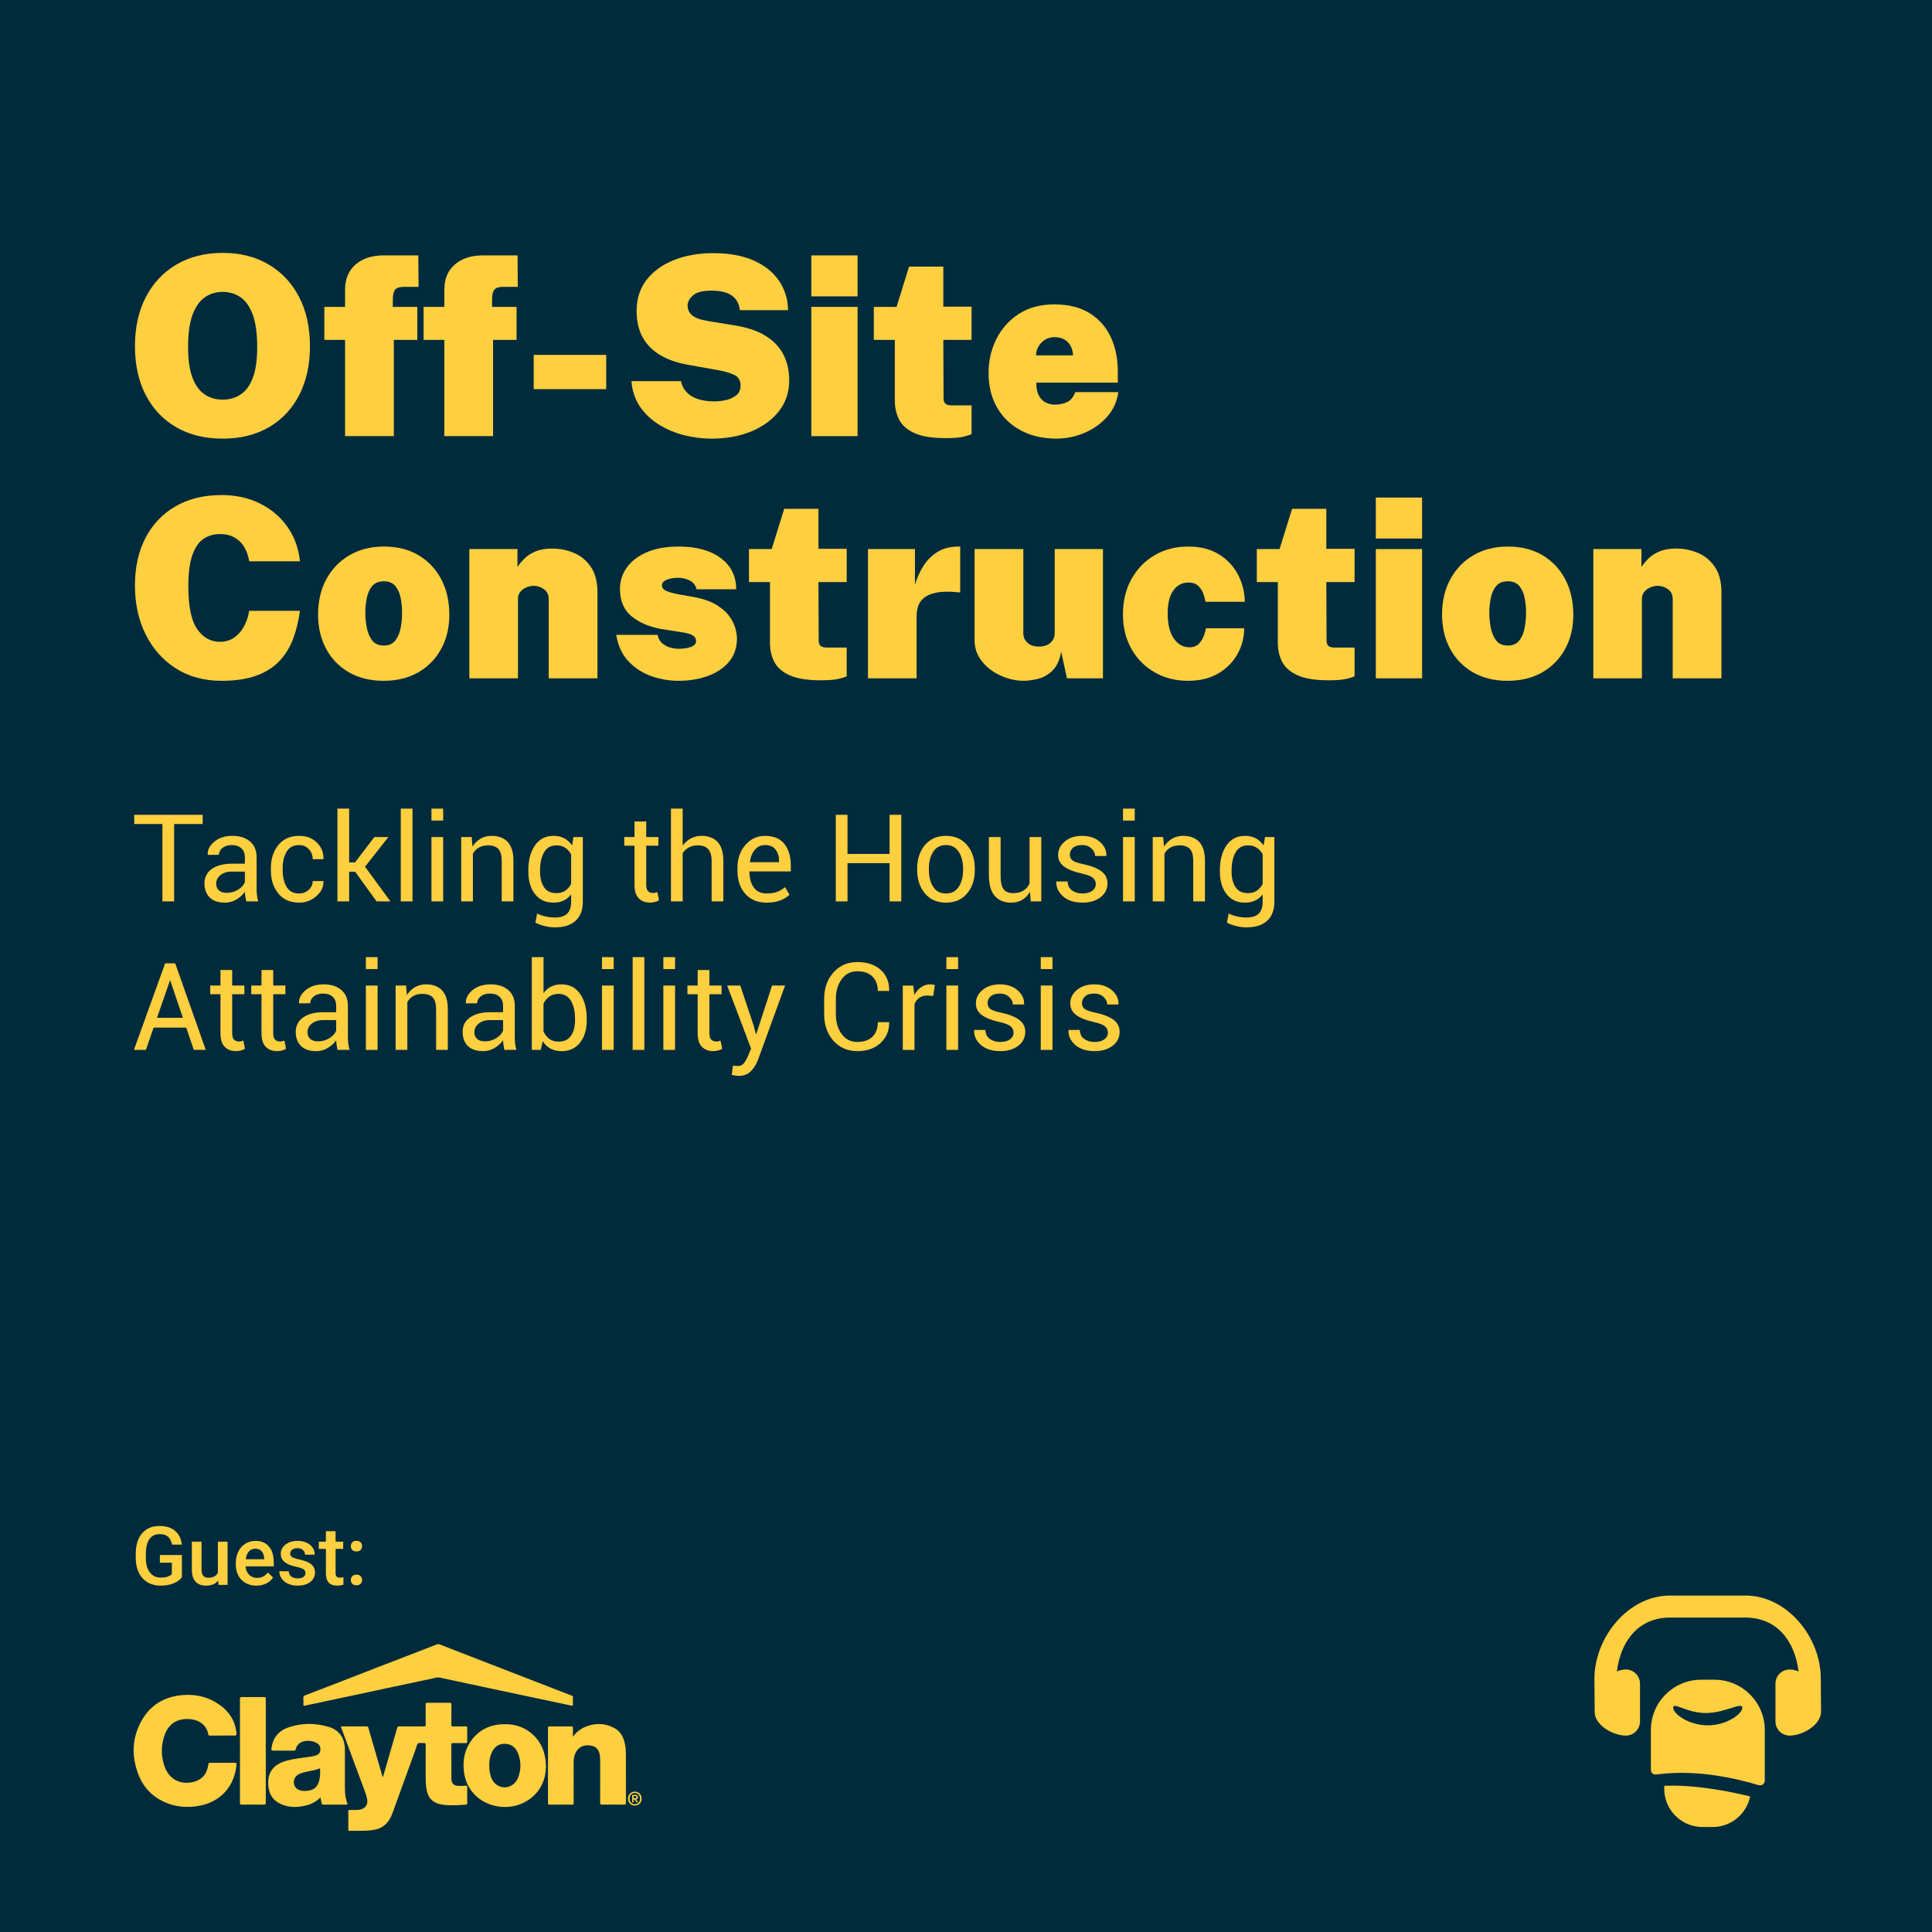 <?xml version="1.0" encoding="UTF-8"?>
<svg xmlns="http://www.w3.org/2000/svg" id="a" width="3000" height="3000" viewBox="0 0 3000 3000">
  <rect x="-6.16" y="-21.08" width="3012.31" height="3042.15" style="fill:#002b3d; stroke-width:0px;"></rect>
  <path d="M282.48,2449.25c-3.26,4.25-7.78,7.47-13.56,9.66-5.78,2.19-12.35,3.28-19.69,3.28s-14.24-1.71-20.06-5.14-10.31-8.33-13.47-14.71c-3.16-6.38-4.8-13.82-4.92-22.33v-7.06c0-13.62,3.26-24.27,9.78-31.92,6.52-7.66,15.63-11.49,27.31-11.49,10.03,0,18,2.49,23.9,7.46,5.9,4.97,9.45,12.13,10.65,21.46h-15.36c-1.73-10.86-8.03-16.29-18.89-16.29-7.02,0-12.35,2.53-16.01,7.58-3.65,5.05-5.54,12.47-5.67,22.24v6.93c0,9.73,2.05,17.29,6.16,22.68,4.11,5.38,9.82,8.07,17.12,8.07,8.01,0,13.71-1.82,17.09-5.45v-17.65h-18.58v-11.89h34.18v34.56Z" style="fill:#fecf3e; stroke-width:0px;"></path>
  <path d="M338.83,2454.39c-4.42,5.2-10.69,7.8-18.83,7.8-7.27,0-12.77-2.13-16.5-6.38-3.74-4.25-5.6-10.4-5.6-18.45v-43.41h15.05v43.23c0,8.5,3.53,12.76,10.59,12.76s12.24-2.62,14.8-7.86v-48.12h15.05v67.01h-14.18l-.37-6.56Z" style="fill:#fecf3e; stroke-width:0px;"></path>
  <path d="M398.22,2462.19c-9.54,0-17.27-3-23.19-9.01-5.92-6.01-8.89-14.01-8.89-24v-1.86c0-6.69,1.29-12.66,3.87-17.93,2.58-5.26,6.2-9.36,10.87-12.29,4.67-2.93,9.87-4.4,15.61-4.4,9.12,0,16.17,2.91,21.15,8.73,4.97,5.82,7.46,14.06,7.46,24.71v6.07h-43.78c.45,5.53,2.3,9.91,5.54,13.13,3.24,3.22,7.32,4.83,12.23,4.83,6.89,0,12.51-2.79,16.84-8.36l8.11,7.74c-2.68,4-6.27,7.11-10.74,9.32-4.48,2.21-9.51,3.31-15.08,3.31ZM396.43,2404.78c-4.13,0-7.46,1.44-10,4.33-2.54,2.89-4.16,6.92-4.86,12.08h28.67v-1.11c-.33-5.04-1.67-8.85-4.03-11.43s-5.61-3.87-9.78-3.87Z" style="fill:#fecf3e; stroke-width:0px;"></path>
  <path d="M474.33,2442.74c0-2.68-1.11-4.73-3.31-6.13-2.21-1.4-5.87-2.64-10.99-3.72-5.12-1.07-9.39-2.44-12.82-4.09-7.51-3.63-11.27-8.9-11.27-15.79,0-5.78,2.44-10.61,7.31-14.49,4.87-3.88,11.06-5.82,18.58-5.82,8.01,0,14.48,1.98,19.41,5.95,4.93,3.96,7.4,9.1,7.4,15.42h-15.05c0-2.89-1.07-5.29-3.22-7.21-2.15-1.92-5-2.88-8.55-2.88-3.3,0-6,.76-8.08,2.29-2.08,1.53-3.13,3.57-3.13,6.13,0,2.31.97,4.11,2.91,5.39,1.94,1.28,5.86,2.57,11.77,3.87,5.9,1.3,10.54,2.85,13.9,4.64,3.36,1.8,5.86,3.95,7.49,6.47,1.63,2.52,2.45,5.57,2.45,9.17,0,6.03-2.5,10.91-7.49,14.65-5,3.74-11.54,5.6-19.63,5.6-5.49,0-10.38-.99-14.68-2.97-4.29-1.98-7.64-4.71-10.03-8.17-2.39-3.47-3.59-7.2-3.59-11.21h14.62c.21,3.55,1.55,6.29,4.03,8.21,2.48,1.92,5.76,2.88,9.85,2.88s6.98-.75,9.04-2.26c2.06-1.51,3.1-3.48,3.1-5.91Z" style="fill:#fecf3e; stroke-width:0px;"></path>
  <path d="M521.09,2377.66v16.29h11.83v11.15h-11.83v37.4c0,2.56.5,4.41,1.52,5.54,1.01,1.14,2.82,1.7,5.42,1.7,1.73,0,3.49-.21,5.26-.62v11.64c-3.43.95-6.73,1.42-9.91,1.42-11.56,0-17.34-6.38-17.34-19.14v-37.96h-11.02v-11.15h11.02v-16.29h15.05Z" style="fill:#fecf3e; stroke-width:0px;"></path>
  <path d="M553.48,2392.52c2.81,0,4.97.79,6.5,2.38,1.53,1.59,2.29,3.58,2.29,5.98s-.76,4.3-2.29,5.85c-1.53,1.55-3.7,2.32-6.5,2.32s-4.81-.76-6.38-2.29c-1.57-1.53-2.35-3.49-2.35-5.88s.76-4.39,2.29-5.98c1.53-1.59,3.67-2.38,6.44-2.38ZM553.48,2445.1c2.81,0,4.97.79,6.5,2.38,1.53,1.59,2.29,3.58,2.29,5.98s-.76,4.3-2.29,5.85c-1.53,1.55-3.7,2.32-6.5,2.32s-4.81-.76-6.38-2.29c-1.57-1.53-2.35-3.49-2.35-5.88s.76-4.39,2.29-5.98c1.53-1.59,3.67-2.38,6.44-2.38Z" style="fill:#fecf3e; stroke-width:0px;"></path>
  <path d="M2708.86,2787.39c-3.92-.82-7.83-1.79-11.75-2.61-3.92-.82-7.99-1.63-12.07-2.45-8.16-1.47-16.48-3.1-24.8-4.24-4.08-.65-8.32-1.31-12.4-1.79-4.08-.49-8.32-.98-12.4-1.47-8.16-.82-16.31-1.47-24.14-1.79-7.83-.33-15.5-.49-22.68-.16-1.47,0-2.94.16-4.4.16v4.57c0,32.79,26.59,59.38,59.38,59.38h15.82c28.71,0,52.69-20.39,58.24-47.47-2.77-.65-5.71-1.31-8.81-2.12Z" style="fill:#fecf3e; stroke-width:0px;"></path>
  <path d="M2648.83,2659.98c-29.69,0-50.74-17.78-50.74-8.32s23.98,27.41,53.67,27.41,53.67-17.95,53.67-27.41-26.92,8.32-56.61,8.32Z" style="fill:none; stroke-width:0px;"></path>
  <path d="M2662.2,2608.26h-20.72c-43.07,0-77.98,34.91-77.98,77.98v61.83c0,.49,0,7.34,7.34,7.34.49,0,.98,0,1.63-.16,9.14-.98,17.46-1.79,26.59-2.12,10.93-.49,22.19-.16,33.44.49,11.42.65,22.84,1.96,34.26,3.75,11.42,1.79,22.68,3.92,33.77,6.53,5.55,1.31,10.93,2.77,16.31,4.08,4.57,1.31,9.14,2.61,13.54,3.92.82.16,1.63.33,2.61.33,4.08,0,7.34-3.26,7.34-7.34v-78.63c0-43.07-35.07-77.98-78.14-77.98ZM2651.76,2679.07c-29.69,0-53.67-17.95-53.67-27.41s21.04,8.32,50.74,8.32,56.61-17.95,56.61-8.32-23.98,27.41-53.67,27.41Z" style="fill:#fecf3e; stroke-width:0px;"></path>
  <path d="M2827.32,2606.71c.23-64.52-52.34-129.14-116.9-129.14h-117.31c-64.71,0-117.31,64.76-117.31,129.47l.41,51.3c0,20.25,28.19,36.69,48.4,36.69,12.14,0,22-9.9,22-22v-58.61c0-12.14-9.85-22.04-22-22.04-4.96,0-9.59,1.24-13.88,3.07,5.77-47.48,33.76-83.67,82.38-83.67h117.31c48.62,0,76.61,36.19,82.38,83.66-4.3-1.81-8.92-3.06-13.88-3.06-12.14,0-22,9.9-22,22.04v58.58c0,12.14,9.86,22.02,22,22.02,20.21,0,48.4-16.45,48.81-36.71,0,0-.41-51.51-.41-51.6Z" style="fill:#fecf3e; stroke-width:0px;"></path>
  <path d="M314.71,1279.53h-44.33v120.15h-18.19v-120.15h-43.77v-14.31h106.29v14.31Z" style="fill:#fecf3e; stroke-width:0px;"></path>
  <path d="M382.3,1399.68c-.62-3.02-1.09-5.68-1.43-7.99-.34-2.31-.54-4.63-.6-6.97-3.39,4.8-7.8,8.82-13.25,12.05-5.45,3.23-11.31,4.85-17.59,4.85-10.41,0-18.33-2.66-23.78-7.99-5.45-5.32-8.17-12.67-8.17-22.02s3.86-17.01,11.59-22.39c7.73-5.39,18.21-8.08,31.44-8.08h19.76v-9.88c0-5.85-1.79-10.48-5.36-13.9-3.57-3.42-8.62-5.12-15.15-5.12-5.91,0-10.68,1.48-14.31,4.43-3.63,2.96-5.45,6.5-5.45,10.62l-17.27.18-.18-.55c-.43-7.26,2.97-13.91,10.2-19.95,7.23-6.03,16.58-9.05,28.03-9.05s20.44,2.88,27.34,8.63c6.89,5.76,10.34,14.05,10.34,24.89v48.11c0,3.57.18,7.02.55,10.34.37,3.32,1.05,6.59,2.03,9.79h-18.75ZM352.11,1386.38c6.59,0,12.53-1.69,17.82-5.08,5.29-3.38,8.74-7.26,10.34-11.64v-16.25h-20.41c-7.33,0-13.19,1.85-17.59,5.54-4.4,3.69-6.6,8.03-6.6,13.02,0,4.43,1.39,7.94,4.16,10.53,2.77,2.59,6.86,3.88,12.28,3.88Z" style="fill:#fecf3e; stroke-width:0px;"></path>
  <path d="M464.59,1387.39c5.6,0,10.5-1.86,14.68-5.59,4.19-3.72,6.28-8.3,6.28-13.71h16.44l.28.55c.25,8.62-3.45,16.27-11.08,22.95-7.63,6.68-16.5,10.02-26.6,10.02-14.04,0-24.87-4.77-32.51-14.31-7.63-9.54-11.45-21.42-11.45-35.65v-3.88c0-14.1,3.83-25.93,11.5-35.51,7.66-9.57,18.48-14.36,32.46-14.36,11.14,0,20.27,3.45,27.38,10.34,7.11,6.9,10.54,15.36,10.3,25.4l-.18.55h-16.53c0-6.09-1.99-11.28-5.96-15.56-3.97-4.28-8.97-6.42-15.01-6.42-8.93,0-15.44,3.46-19.53,10.39-4.1,6.93-6.14,15.32-6.14,25.16v3.88c0,10.04,2.02,18.5,6.05,25.4,4.03,6.9,10.57,10.34,19.62,10.34Z" style="fill:#fecf3e; stroke-width:0px;"></path>
  <path d="M551.49,1353.6h-9.33v46.08h-18.19v-144.06h18.19v83.48h9.14l30.01-39.34h21.79l-36.29,46.08,39.43,53.84h-21.52l-33.25-46.08Z" style="fill:#fecf3e; stroke-width:0px;"></path>
  <path d="M640.51,1399.68h-18.19v-144.06h18.19v144.06Z" style="fill:#fecf3e; stroke-width:0px;"></path>
  <path d="M688.16,1274.18h-18.19v-18.56h18.19v18.56ZM688.16,1399.68h-18.19v-99.92h18.19v99.92Z" style="fill:#fecf3e; stroke-width:0px;"></path>
  <path d="M732.4,1299.76l1.29,14.87c3.32-5.29,7.49-9.4,12.51-12.33,5.02-2.92,10.73-4.39,17.13-4.39,10.77,0,19.12,3.16,25.03,9.47,5.91,6.31,8.87,16.05,8.87,29.23v63.07h-18.19v-62.7c0-8.8-1.74-15.05-5.22-18.75-3.48-3.69-8.79-5.54-15.93-5.54-5.6,0-10.36,1.12-14.27,3.37-3.91,2.25-7,5.4-9.28,9.47v74.16h-18.19v-99.92h16.25Z" style="fill:#fecf3e; stroke-width:0px;"></path>
  <path d="M820.4,1351.56c0-16.07,3.43-29.03,10.3-38.88,6.86-9.85,16.45-14.78,28.77-14.78,6.34,0,11.91,1.28,16.72,3.83,4.8,2.56,8.83,6.23,12.1,11.04l2.22-13.02h14.5v100.48c0,12.8-3.73,22.64-11.17,29.51-7.45,6.86-18.19,10.3-32.23,10.3-4.8,0-9.99-.66-15.56-1.99-5.57-1.32-10.48-3.13-14.73-5.4l2.77-14.13c3.51,1.85,7.74,3.34,12.7,4.48,4.96,1.14,9.84,1.71,14.64,1.71,8.87,0,15.31-2.02,19.35-6.05,4.03-4.03,6.05-10.17,6.05-18.42v-11.36c-3.26,4.19-7.17,7.36-11.73,9.51-4.56,2.15-9.82,3.23-15.79,3.23-12.19,0-21.72-4.42-28.58-13.25-6.87-8.83-10.3-20.46-10.3-34.86v-1.94ZM838.6,1353.5c0,10.04,2.06,18.1,6.19,24.2,4.12,6.1,10.5,9.14,19.12,9.14,5.48,0,10.07-1.25,13.76-3.74,3.69-2.49,6.74-6.02,9.14-10.57v-45.99c-2.34-4.25-5.39-7.62-9.14-10.11-3.76-2.49-8.28-3.74-13.58-3.74-8.68,0-15.1,3.6-19.25,10.8-4.16,7.2-6.23,16.56-6.23,28.07v1.94Z" style="fill:#fecf3e; stroke-width:0px;"></path>
  <path d="M1003.44,1275.65v24.1h18.93v13.48h-18.93v60.67c0,4.68.97,7.97,2.91,9.88,1.94,1.91,4.51,2.86,7.71,2.86,1.05,0,2.22-.14,3.51-.42,1.29-.28,2.37-.57,3.23-.88l2.49,12.47c-1.35,1.11-3.36,2.02-6,2.72-2.65.71-5.26,1.06-7.85,1.06-7.39,0-13.27-2.23-17.64-6.7-4.37-4.46-6.56-11.47-6.56-21.01v-60.67h-15.88v-13.48h15.88v-24.1h18.19Z" style="fill:#fecf3e; stroke-width:0px;"></path>
  <path d="M1060.05,1313.15c3.45-4.8,7.68-8.54,12.7-11.22,5.02-2.68,10.57-4.02,16.67-4.02,10.65,0,18.95,3.2,24.89,9.6,5.94,6.4,8.91,16.25,8.91,29.55v62.61h-18.19v-62.8c0-8.25-1.77-14.34-5.31-18.28-3.54-3.94-8.82-5.91-15.84-5.91-5.42,0-10.13,1.06-14.13,3.19-4,2.12-7.23,5.1-9.7,8.91v74.89h-18.19v-144.06h18.19v57.53Z" style="fill:#fecf3e; stroke-width:0px;"></path>
  <path d="M1190.72,1401.62c-14.35,0-25.53-4.59-33.57-13.76-8.03-9.17-12.05-21.24-12.05-36.2v-4.06c0-14.34,4.14-26.21,12.42-35.6,8.28-9.39,18.39-14.08,30.34-14.08,13.36,0,23.38,4.16,30.06,12.47,6.68,8.31,10.02,19.36,10.02,33.15v9.6h-63.91l-.28.46c0,10.04,2.22,18.18,6.65,24.43,4.43,6.25,11.2,9.37,20.32,9.37,6.16,0,11.56-.88,16.21-2.63,4.65-1.75,8.63-4.17,11.96-7.25l7.11,11.82c-3.57,3.45-8.28,6.36-14.13,8.73-5.85,2.37-12.9,3.56-21.15,3.56ZM1187.86,1312.22c-6.34,0-11.59,2.45-15.75,7.34-4.16,4.89-6.7,11.16-7.62,18.79l.18.46h45.07v-1.48c0-7.26-1.79-13.27-5.36-18.01-3.57-4.74-9.08-7.11-16.53-7.11Z" style="fill:#fecf3e; stroke-width:0px;"></path>
  <path d="M1399.52,1399.68h-18.19v-59.38h-65.29v59.38h-18.19v-134.46h18.19v60.77h65.29v-60.77h18.19v134.46Z" style="fill:#fecf3e; stroke-width:0px;"></path>
  <path d="M1424.18,1348.79c0-14.78,4-26.95,12.01-36.52,8-9.57,18.87-14.36,32.6-14.36s24.8,4.77,32.83,14.31c8.03,9.54,12.05,21.73,12.05,36.57v2.03c0,14.9-4,27.09-12.01,36.57-8,9.48-18.9,14.22-32.69,14.22s-24.7-4.76-32.74-14.27c-8.03-9.51-12.05-21.69-12.05-36.52v-2.03ZM1442.37,1350.82c0,10.59,2.23,19.33,6.7,26.23,4.46,6.9,11.1,10.34,19.9,10.34s15.27-3.45,19.76-10.34c4.49-6.89,6.74-15.64,6.74-26.23v-2.03c0-10.47-2.26-19.18-6.79-26.13-4.52-6.96-11.16-10.44-19.9-10.44s-15.25,3.48-19.72,10.44c-4.46,6.96-6.7,15.67-6.7,26.13v2.03Z" style="fill:#fecf3e; stroke-width:0px;"></path>
  <path d="M1599.36,1384.9c-3.14,5.36-7.17,9.48-12.1,12.38-4.93,2.89-10.62,4.34-17.08,4.34-10.9,0-19.39-3.48-25.49-10.44-6.09-6.96-9.14-17.79-9.14-32.51v-58.92h18.19v59.1c0,10.65,1.57,17.98,4.71,21.98,3.14,4,8.03,6,14.68,6s11.8-1.31,16.02-3.92c4.22-2.62,7.4-6.33,9.56-11.13v-72.03h18.19v99.92h-16.35l-1.2-14.78Z" style="fill:#fecf3e; stroke-width:0px;"></path>
  <path d="M1701.5,1372.8c0-4-1.52-7.26-4.57-9.79-3.05-2.52-8.82-4.74-17.32-6.65-11.76-2.52-20.79-6.06-27.1-10.62-6.31-4.56-9.47-10.65-9.47-18.29,0-8.13,3.46-15.08,10.39-20.87,6.93-5.79,15.9-8.68,26.92-8.68s20.5,3.08,27.52,9.23c7.02,6.16,10.37,13.33,10.07,21.52l-.18.55h-17.36c0-4.31-1.89-8.22-5.68-11.73-3.79-3.51-8.57-5.26-14.36-5.26-6.4,0-11.19,1.45-14.36,4.34-3.17,2.89-4.76,6.34-4.76,10.34s1.37,6.99,4.11,9.14c2.74,2.16,8.39,4.13,16.95,5.91,12.25,2.59,21.55,6.25,27.89,10.99,6.34,4.74,9.51,10.93,9.51,18.56,0,8.87-3.59,16.1-10.76,21.7-7.17,5.6-16.55,8.4-28.12,8.4-12.74,0-22.78-3.23-30.11-9.7-7.33-6.46-10.8-14-10.44-22.62l.18-.55h17.36c.31,6.46,2.71,11.19,7.2,14.18,4.49,2.99,9.76,4.48,15.79,4.48,6.46,0,11.53-1.37,15.19-4.11,3.66-2.74,5.49-6.23,5.49-10.48Z" style="fill:#fecf3e; stroke-width:0px;"></path>
  <path d="M1761.99,1274.18h-18.19v-18.56h18.19v18.56ZM1761.99,1399.68h-18.19v-99.92h18.19v99.92Z" style="fill:#fecf3e; stroke-width:0px;"></path>
  <path d="M1806.22,1299.76l1.29,14.87c3.32-5.29,7.49-9.4,12.51-12.33,5.02-2.92,10.73-4.39,17.13-4.39,10.77,0,19.12,3.16,25.03,9.47,5.91,6.31,8.87,16.05,8.87,29.23v63.07h-18.19v-62.7c0-8.8-1.74-15.05-5.22-18.75-3.48-3.69-8.79-5.54-15.93-5.54-5.6,0-10.36,1.12-14.27,3.37-3.91,2.25-7,5.4-9.28,9.47v74.16h-18.19v-99.92h16.25Z" style="fill:#fecf3e; stroke-width:0px;"></path>
  <path d="M1894.23,1351.56c0-16.07,3.43-29.03,10.3-38.88,6.86-9.85,16.45-14.78,28.77-14.78,6.34,0,11.91,1.28,16.72,3.83,4.8,2.56,8.83,6.23,12.1,11.04l2.22-13.02h14.5v100.48c0,12.8-3.73,22.64-11.17,29.51-7.45,6.86-18.19,10.3-32.23,10.3-4.8,0-9.99-.66-15.56-1.99-5.57-1.32-10.48-3.13-14.73-5.4l2.77-14.13c3.51,1.85,7.74,3.34,12.7,4.48,4.96,1.14,9.83,1.71,14.64,1.71,8.87,0,15.31-2.02,19.35-6.05,4.03-4.03,6.05-10.17,6.05-18.42v-11.36c-3.26,4.19-7.17,7.36-11.73,9.51-4.56,2.15-9.82,3.23-15.79,3.23-12.19,0-21.72-4.42-28.58-13.25-6.87-8.83-10.3-20.46-10.3-34.86v-1.94ZM1912.42,1353.5c0,10.04,2.06,18.1,6.19,24.2,4.12,6.1,10.5,9.14,19.12,9.14,5.48,0,10.07-1.25,13.76-3.74,3.69-2.49,6.74-6.02,9.14-10.57v-45.99c-2.34-4.25-5.39-7.62-9.14-10.11-3.76-2.49-8.28-3.74-13.58-3.74-8.68,0-15.1,3.6-19.25,10.8-4.16,7.2-6.23,16.56-6.23,28.07v1.94Z" style="fill:#fecf3e; stroke-width:0px;"></path>
  <path d="M289.14,1595.65h-50.61l-12.01,34.63h-18.56l48.48-134.46h15.61l47.47,134.46h-18.56l-11.82-34.63ZM243.8,1580.41h40.17l-19.58-57.72h-.55l-20.04,57.72Z" style="fill:#fecf3e; stroke-width:0px;"></path>
  <path d="M360.53,1506.25v24.1h18.93v13.48h-18.93v60.67c0,4.68.97,7.97,2.91,9.88,1.94,1.91,4.51,2.86,7.71,2.86,1.05,0,2.22-.14,3.51-.42,1.29-.28,2.37-.57,3.23-.88l2.49,12.47c-1.35,1.11-3.36,2.02-6,2.72-2.65.71-5.26,1.06-7.85,1.06-7.39,0-13.27-2.23-17.64-6.7-4.37-4.46-6.56-11.47-6.56-21.01v-60.67h-15.88v-13.48h15.88v-24.1h18.19Z" style="fill:#fecf3e; stroke-width:0px;"></path>
  <path d="M424.25,1506.25v24.1h18.93v13.48h-18.93v60.67c0,4.68.97,7.97,2.91,9.88,1.94,1.91,4.51,2.86,7.71,2.86,1.05,0,2.22-.14,3.51-.42,1.29-.28,2.37-.57,3.23-.88l2.49,12.47c-1.35,1.11-3.36,2.02-6,2.72-2.65.71-5.26,1.06-7.85,1.06-7.39,0-13.27-2.23-17.64-6.7-4.37-4.46-6.56-11.47-6.56-21.01v-60.67h-15.88v-13.48h15.88v-24.1h18.19Z" style="fill:#fecf3e; stroke-width:0px;"></path>
  <path d="M524.07,1630.28c-.62-3.02-1.09-5.68-1.43-7.99-.34-2.31-.54-4.63-.6-6.97-3.39,4.8-7.8,8.82-13.25,12.05-5.45,3.23-11.31,4.85-17.59,4.85-10.41,0-18.33-2.66-23.78-7.99-5.45-5.32-8.17-12.67-8.17-22.03s3.86-17.01,11.59-22.39c7.73-5.39,18.21-8.08,31.44-8.08h19.76v-9.88c0-5.85-1.79-10.48-5.36-13.9-3.57-3.42-8.62-5.12-15.15-5.12-5.91,0-10.68,1.48-14.31,4.43-3.63,2.96-5.45,6.5-5.45,10.62l-17.27.18-.18-.55c-.43-7.26,2.97-13.91,10.2-19.95,7.23-6.03,16.58-9.05,28.03-9.05s20.44,2.88,27.34,8.63c6.89,5.76,10.34,14.05,10.34,24.89v48.11c0,3.57.18,7.02.55,10.34s1.05,6.59,2.03,9.79h-18.75ZM493.88,1616.98c6.59,0,12.53-1.69,17.82-5.08,5.29-3.38,8.74-7.26,10.34-11.64v-16.25h-20.41c-7.33,0-13.19,1.85-17.59,5.54-4.4,3.69-6.6,8.03-6.6,13.02,0,4.43,1.39,7.94,4.16,10.53,2.77,2.59,6.86,3.88,12.28,3.88Z" style="fill:#fecf3e; stroke-width:0px;"></path>
  <path d="M586.32,1504.78h-18.19v-18.56h18.19v18.56ZM586.32,1630.28h-18.19v-99.92h18.19v99.92Z" style="fill:#fecf3e; stroke-width:0px;"></path>
  <path d="M630.55,1530.36l1.29,14.87c3.32-5.29,7.49-9.4,12.51-12.33,5.02-2.92,10.73-4.39,17.13-4.39,10.77,0,19.12,3.16,25.03,9.46,5.91,6.31,8.87,16.05,8.87,29.23v63.07h-18.19v-62.71c0-8.8-1.74-15.05-5.22-18.75-3.48-3.69-8.79-5.54-15.93-5.54-5.6,0-10.36,1.12-14.27,3.37-3.91,2.25-7,5.4-9.28,9.46v74.16h-18.19v-99.92h16.25Z" style="fill:#fecf3e; stroke-width:0px;"></path>
  <path d="M783.2,1630.28c-.62-3.02-1.09-5.68-1.43-7.99-.34-2.31-.54-4.63-.6-6.97-3.39,4.8-7.8,8.82-13.25,12.05-5.45,3.23-11.31,4.85-17.59,4.85-10.41,0-18.33-2.66-23.78-7.99-5.45-5.32-8.17-12.67-8.17-22.03s3.86-17.01,11.59-22.39c7.73-5.39,18.21-8.08,31.44-8.08h19.76v-9.88c0-5.85-1.79-10.48-5.36-13.9-3.57-3.42-8.62-5.12-15.15-5.12-5.91,0-10.68,1.48-14.31,4.43-3.63,2.96-5.45,6.5-5.45,10.62l-17.27.18-.18-.55c-.43-7.26,2.97-13.91,10.2-19.95,7.23-6.03,16.58-9.05,28.03-9.05s20.44,2.88,27.34,8.63c6.89,5.76,10.34,14.05,10.34,24.89v48.11c0,3.57.18,7.02.55,10.34s1.05,6.59,2.03,9.79h-18.75ZM753.01,1616.98c6.59,0,12.53-1.69,17.82-5.08,5.29-3.38,8.74-7.26,10.34-11.64v-16.25h-20.41c-7.33,0-13.19,1.85-17.59,5.54-4.4,3.69-6.6,8.03-6.6,13.02,0,4.43,1.39,7.94,4.16,10.53,2.77,2.59,6.86,3.88,12.28,3.88Z" style="fill:#fecf3e; stroke-width:0px;"></path>
  <path d="M911.11,1584.1c0,14.41-3.46,26.03-10.39,34.86-6.93,8.83-16.45,13.25-28.58,13.25-6.65,0-12.42-1.31-17.32-3.92-4.89-2.62-8.94-6.48-12.14-11.59l-2.96,13.58h-13.94v-144.06h18.19v55.96c3.14-4.43,7.03-7.82,11.68-10.16,4.65-2.34,10.08-3.51,16.3-3.51,12.31,0,21.92,4.93,28.81,14.78,6.89,9.85,10.34,22.81,10.34,38.88v1.94ZM892.91,1582.16c0-11.45-2.11-20.79-6.33-28.03-4.22-7.23-10.64-10.85-19.25-10.85-5.6,0-10.33,1.37-14.18,4.11-3.85,2.74-6.91,6.42-9.19,11.04v43.31c2.34,4.93,5.4,8.77,9.19,11.54s8.57,4.16,14.36,4.16c8.56,0,14.93-3.05,19.12-9.14,4.19-6.09,6.28-14.16,6.28-24.2v-1.94Z" style="fill:#fecf3e; stroke-width:0px;"></path>
  <path d="M952.94,1504.78h-18.19v-18.56h18.19v18.56ZM952.94,1630.28h-18.19v-99.92h18.19v99.92Z" style="fill:#fecf3e; stroke-width:0px;"></path>
  <path d="M1000.59,1630.28h-18.19v-144.06h18.19v144.06Z" style="fill:#fecf3e; stroke-width:0px;"></path>
  <path d="M1048.24,1504.78h-18.19v-18.56h18.19v18.56ZM1048.24,1630.28h-18.19v-99.92h18.19v99.92Z" style="fill:#fecf3e; stroke-width:0px;"></path>
  <path d="M1101.53,1506.25v24.1h18.93v13.48h-18.93v60.67c0,4.68.97,7.97,2.91,9.88,1.94,1.91,4.51,2.86,7.71,2.86,1.05,0,2.22-.14,3.51-.42,1.29-.28,2.37-.57,3.23-.88l2.49,12.47c-1.35,1.11-3.36,2.02-6,2.72-2.65.71-5.26,1.06-7.85,1.06-7.39,0-13.27-2.23-17.64-6.7-4.37-4.46-6.56-11.47-6.56-21.01v-60.67h-15.88v-13.48h15.88v-24.1h18.19Z" style="fill:#fecf3e; stroke-width:0px;"></path>
  <path d="M1170.51,1593.24l3.23,12.56h.55l24.56-75.45h20.22l-42.02,115.25c-2.53,6.71-6.14,12.56-10.85,17.55-4.71,4.99-11.07,7.48-19.07,7.48-1.48,0-3.36-.17-5.63-.51-2.28-.34-4.03-.66-5.26-.97l1.85-14.31c-.37-.06.72,0,3.28.18,2.55.18,4.17.28,4.85.28,3.88,0,7.05-1.72,9.51-5.17,2.46-3.45,4.53-7.26,6.19-11.45l4.34-10.44-37.12-97.89h20.32l21.06,62.89Z" style="fill:#fecf3e; stroke-width:0px;"></path>
  <path d="M1380.51,1587.24l.18.55c.25,12.62-4.19,23.18-13.3,31.68-9.11,8.5-21.15,12.74-36.11,12.74s-27.6-5.39-37.17-16.16c-9.57-10.77-14.36-24.44-14.36-41v-23.92c0-16.56,4.79-30.24,14.36-41.05,9.57-10.81,21.96-16.21,37.17-16.21s27.3,4.05,36.29,12.14c8.99,8.1,13.36,18.83,13.11,32.18l-.18.55h-17.45c0-9.42-2.77-16.87-8.31-22.35-5.54-5.48-13.36-8.22-23.46-8.22s-18.25,4.1-24.29,12.28c-6.03,8.19-9.05,18.35-9.05,30.47v24.1c0,12.25,3.02,22.47,9.05,30.66,6.03,8.19,14.13,12.28,24.29,12.28s17.92-2.72,23.46-8.17c5.54-5.45,8.31-12.98,8.31-22.58h17.45Z" style="fill:#fecf3e; stroke-width:0px;"></path>
  <path d="M1449.13,1546.42l-9.33-.55c-4.8,0-8.85,1.14-12.14,3.42-3.29,2.28-5.83,5.48-7.62,9.6v71.39h-18.19v-99.92h16.25l1.75,14.59c2.83-5.17,6.33-9.2,10.48-12.1,4.16-2.89,8.94-4.34,14.36-4.34,1.35,0,2.65.11,3.88.32,1.23.22,2.25.45,3.05.69l-2.49,16.9Z" style="fill:#fecf3e; stroke-width:0px;"></path>
  <path d="M1487.73,1504.78h-18.19v-18.56h18.19v18.56ZM1487.73,1630.28h-18.19v-99.92h18.19v99.92Z" style="fill:#fecf3e; stroke-width:0px;"></path>
  <path d="M1573.8,1603.4c0-4-1.52-7.26-4.57-9.79-3.05-2.52-8.82-4.74-17.32-6.65-11.76-2.52-20.79-6.06-27.1-10.62-6.31-4.56-9.47-10.65-9.47-18.29,0-8.13,3.46-15.08,10.39-20.87,6.93-5.79,15.9-8.68,26.92-8.68s20.5,3.08,27.52,9.23c7.02,6.16,10.37,13.33,10.07,21.52l-.18.55h-17.36c0-4.31-1.89-8.22-5.68-11.73-3.79-3.51-8.57-5.26-14.36-5.26-6.4,0-11.19,1.45-14.36,4.34-3.17,2.89-4.76,6.34-4.76,10.34s1.37,6.99,4.11,9.14c2.74,2.16,8.39,4.12,16.95,5.91,12.25,2.59,21.55,6.25,27.89,10.99,6.34,4.74,9.51,10.93,9.51,18.56,0,8.87-3.59,16.1-10.76,21.7-7.17,5.6-16.55,8.4-28.12,8.4-12.74,0-22.78-3.23-30.11-9.7-7.33-6.46-10.8-14-10.44-22.62l.18-.55h17.36c.31,6.46,2.71,11.19,7.2,14.17,4.49,2.99,9.76,4.48,15.79,4.48,6.46,0,11.53-1.37,15.19-4.11,3.66-2.74,5.49-6.23,5.49-10.48Z" style="fill:#fecf3e; stroke-width:0px;"></path>
  <path d="M1634.28,1504.78h-18.19v-18.56h18.19v18.56ZM1634.28,1630.28h-18.19v-99.92h18.19v99.92Z" style="fill:#fecf3e; stroke-width:0px;"></path>
  <path d="M1720.35,1603.4c0-4-1.52-7.26-4.57-9.79-3.05-2.52-8.82-4.74-17.32-6.65-11.76-2.52-20.79-6.06-27.1-10.62-6.31-4.56-9.47-10.65-9.47-18.29,0-8.13,3.46-15.08,10.39-20.87,6.93-5.79,15.9-8.68,26.92-8.68s20.5,3.08,27.52,9.23c7.02,6.16,10.37,13.33,10.07,21.52l-.18.55h-17.36c0-4.31-1.89-8.22-5.68-11.73-3.79-3.51-8.57-5.26-14.36-5.26-6.4,0-11.19,1.45-14.36,4.34-3.17,2.89-4.76,6.34-4.76,10.34s1.37,6.99,4.11,9.14c2.74,2.16,8.39,4.12,16.95,5.91,12.25,2.59,21.55,6.25,27.89,10.99,6.34,4.74,9.51,10.93,9.51,18.56,0,8.87-3.59,16.1-10.76,21.7-7.17,5.6-16.55,8.4-28.12,8.4-12.74,0-22.78-3.23-30.11-9.7-7.33-6.46-10.8-14-10.44-22.62l.18-.55h17.36c.31,6.46,2.71,11.19,7.2,14.17,4.49,2.99,9.76,4.48,15.79,4.48,6.46,0,11.53-1.37,15.19-4.11,3.66-2.74,5.49-6.23,5.49-10.48Z" style="fill:#fecf3e; stroke-width:0px;"></path>
  <path d="M343.88,1057.15c-27.05,0-50.63-6.41-70.75-19.22-20.12-12.81-35.75-30.34-46.88-52.6-11.13-22.25-16.69-47.62-16.69-76.09s5.5-53.21,16.5-74.24c11-21.03,26.56-37.33,46.68-48.91,20.12-11.58,43.83-17.37,71.14-17.37,22.25,0,42.18,4.37,59.78,13.1,17.6,8.73,31.83,20.84,42.7,36.3,10.87,15.46,17.34,33.29,19.41,53.47h-78.8c-1.43-8.67-4.08-16.17-7.96-22.52-3.88-6.34-8.96-11.22-15.24-14.65-6.28-3.43-13.75-5.14-22.42-5.14-9.45,0-17.86,2.46-25.23,7.38-7.38,4.92-13.17,13.3-17.37,25.14-4.21,11.84-6.31,28.05-6.31,48.62,0,31.19,4.59,53.35,13.78,66.48,9.19,13.14,20.9,19.7,35.13,19.7,8.67,0,16.14-2.2,22.42-6.6,6.27-4.4,11.35-10.25,15.24-17.57,3.88-7.31,6.53-15.3,7.96-23.97h78.8c-1.94,14.49-5.21,28.27-9.8,41.34-4.59,13.07-11.39,24.68-20.38,34.84-9,10.16-20.93,18.12-35.81,23.87-14.88,5.76-33.52,8.64-55.9,8.64Z" style="fill:#fecf3e; stroke-width:0px;"></path>
  <path d="M595.63,1057.15c-20.7,0-38.66-4.4-53.86-13.2-15.21-8.8-26.98-20.93-35.33-36.39-8.35-15.46-12.52-33.22-12.52-53.28,0-21.09,4.37-39.56,13.1-55.42,8.73-15.85,20.77-28.17,36.1-36.98,15.33-8.8,32.96-13.2,52.89-13.2,20.96,0,39.04,4.56,54.25,13.68,15.2,9.12,26.91,21.64,35.13,37.56,8.22,15.92,12.33,34.03,12.33,54.35s-4.17,37.63-12.52,53.09c-8.35,15.46-20.16,27.63-35.42,36.49-15.27,8.87-33.32,13.3-54.15,13.3ZM596.02,1002.41c8.02,0,14.07-2.75,18.15-8.25,4.08-5.5,6.79-12.19,8.15-20.09,1.36-7.89,2.04-15.4,2.04-22.52s-.68-14.65-2.04-22.22c-1.36-7.57-4.08-13.91-8.15-19.02-4.08-5.11-10.13-7.67-18.15-7.67s-14.27,2.56-18.34,7.67c-4.08,5.11-6.83,11.45-8.25,19.02-1.43,7.57-2.14,14.98-2.14,22.22s.71,14.62,2.14,22.52c1.42,7.89,4.17,14.59,8.25,20.09,4.08,5.5,10.19,8.25,18.34,8.25Z" style="fill:#fecf3e; stroke-width:0px;"></path>
  <path d="M728.78,1053.27v-200.7h74.73v27.76c2.84-4.27,6.47-8.6,10.87-13,4.4-4.4,10.09-8.09,17.08-11.06,6.99-2.98,15.72-4.46,26.2-4.46,11.77,0,23,2.27,33.68,6.79,10.68,4.53,19.41,11.78,26.2,21.74,6.79,9.97,10.19,23.1,10.19,39.4v133.54h-75.7v-123.25c0-6.6-2.46-11.65-7.38-15.14-4.92-3.49-10.22-5.24-15.92-5.24-3.62,0-7.35.78-11.16,2.33-3.82,1.55-6.99,3.85-9.51,6.89-2.52,3.04-3.78,6.76-3.78,11.16v123.25h-75.5Z" style="fill:#fecf3e; stroke-width:0px;"></path>
  <path d="M1053.12,1057.15c-13.98,0-27.82-2.4-41.54-7.18-13.72-4.79-25.56-12.42-35.52-22.9-9.97-10.48-16.37-24.26-19.22-41.34h64.05c1.68,6.47,4.66,11.26,8.93,14.36,4.27,3.11,8.6,5.11,13,6.02,4.4.91,7.7,1.36,9.9,1.36,8.41,0,15.2-1,20.38-3.01,5.17-2,7.76-5.01,7.76-9.03,0-3.75-1.75-6.7-5.24-8.83-3.49-2.14-9.77-3.85-18.83-5.14l-29.7-4.66c-19.15-3.49-34.62-10.09-46.39-19.8-11.78-9.71-17.79-23.55-18.05-41.54-.13-12.42,3.33-23.68,10.38-33.77,7.05-10.09,17.4-18.11,31.06-24.07,13.65-5.95,30.25-8.93,49.79-8.93,27.43,0,49.17,5.95,65.22,17.86,16.04,11.91,24.07,28.08,24.07,48.52h-61.53c-1.43-6.08-4.85-10.58-10.29-13.49-5.43-2.91-11.58-4.37-18.44-4.37s-12.91,1.04-17.76,3.11c-4.85,2.07-7.28,5.05-7.28,8.93,0,3.49,2.33,6.31,6.99,8.44,4.66,2.14,12.36,4.11,23.1,5.92l25.82,4.66c12.94,3.11,23.39,7.31,31.35,12.62,7.96,5.31,14.04,11.03,18.25,17.18,4.2,6.15,7.08,12.16,8.64,18.05,1.55,5.89,2.33,10.9,2.33,15.04,0,14.36-4.05,26.43-12.13,36.2-8.09,9.77-19.02,17.18-32.8,22.22-13.78,5.05-29.21,7.57-46.29,7.57Z" style="fill:#fecf3e; stroke-width:0px;"></path>
  <path d="M1274.78,1056.37c-21.09,0-37.36-2.62-48.82-7.86s-19.38-12.26-23.78-21.06c-4.4-8.8-6.6-18.57-6.6-29.31v-94.33h-32.61v-51.24h35.33l19.41-62.5h53.18v62.11h43.87v51.63h-43.87l.39,90.84c0,2.98.55,5.24,1.65,6.79,1.1,1.55,2.55,2.62,4.37,3.2,1.81.58,3.82.87,6.02.87h31.44v44.64c-2.72,1.29-7.05,2.65-13,4.08-5.95,1.42-14.95,2.13-26.98,2.13Z" style="fill:#fecf3e; stroke-width:0px;"></path>
  <path d="M1347.76,1053.27v-200.7h72.98v55.51c3.11-10.74,7.54-20.6,13.3-29.6,5.76-8.99,13.1-16.21,22.03-21.64,8.93-5.44,19.6-8.15,32.03-8.15h2.91v71.43c-.39-.13-.75-.19-1.07-.19s-.81-.06-1.46-.19c-14.11-1.42-25.46-1.29-34.06.39-8.61,1.68-15.17,4.43-19.7,8.25-4.53,3.82-7.57,8.22-9.12,13.2-1.55,4.98-2.33,10.13-2.33,15.43v96.27h-75.5Z" style="fill:#fecf3e; stroke-width:0px;"></path>
  <path d="M1589.21,1057.15c-8.15,0-16.63-1.39-25.43-4.17-8.8-2.78-17.02-6.89-24.65-12.33-7.64-5.43-13.85-12.06-18.63-19.9-4.79-7.83-7.18-16.79-7.18-26.88v-141.3h75.7v130.82c0,5.82,2.14,10.71,6.41,14.65,4.27,3.95,10.22,5.92,17.86,5.92s13.62-1.97,17.95-5.92c4.33-3.95,6.5-8.83,6.5-14.65v-130.82h74.92v200.7h-55.9l-8.93-41.15c-2.46,13.33-7.12,23.2-13.98,29.6-6.86,6.41-14.4,10.58-22.61,12.52-8.22,1.94-15.56,2.91-22.03,2.91Z" style="fill:#fecf3e; stroke-width:0px;"></path>
  <path d="M1844.84,1057.15c-19.15,0-36.36-4.33-51.63-13-15.27-8.67-27.34-20.77-36.2-36.3-8.86-15.53-13.3-33.51-13.3-53.96s4.4-38.95,13.2-54.74c8.8-15.79,20.83-28.14,36.1-37.07,15.27-8.93,32.54-13.39,51.82-13.39s34.84,4.01,47.85,12.03c13,8.02,22.9,18.57,29.7,31.64,6.79,13.07,10.32,27.11,10.58,42.12h-61.14c-.52-3.75-1.62-7.96-3.3-12.62-1.68-4.66-4.34-8.7-7.96-12.13-3.62-3.43-8.67-5.14-15.14-5.14-9.71,0-17.5,4.05-23.39,12.13-5.89,8.09-8.83,20.22-8.83,36.39s3.17,29.21,9.51,38.33c6.34,9.12,14.43,13.68,24.26,13.68,6.34,0,11.29-1.91,14.85-5.73,3.56-3.82,6.14-8.06,7.76-12.71,1.62-4.66,2.62-8.35,3.01-11.06h59.39c0,14.24-3.46,27.56-10.38,39.98-6.92,12.42-16.86,22.45-29.79,30.09-12.94,7.63-28.6,11.45-46.97,11.45Z" style="fill:#fecf3e; stroke-width:0px;"></path>
  <path d="M2063.39,1056.37c-21.09,0-37.36-2.62-48.82-7.86s-19.38-12.26-23.78-21.06c-4.4-8.8-6.6-18.57-6.6-29.31v-94.33h-32.61v-51.24h35.33l19.41-62.5h53.18v62.11h43.87v51.63h-43.87l.39,90.84c0,2.98.55,5.24,1.65,6.79,1.1,1.55,2.55,2.62,4.37,3.2,1.81.58,3.82.87,6.02.87h31.44v44.64c-2.72,1.29-7.05,2.65-13,4.08-5.95,1.42-14.95,2.13-26.98,2.13Z" style="fill:#fecf3e; stroke-width:0px;"></path>
  <path d="M2136.37,836.26v-63.66h71.82v63.66h-71.82ZM2136.37,1053.27v-200.7h71.82v200.7h-71.82Z" style="fill:#fecf3e; stroke-width:0px;"></path>
  <path d="M2340.95,1057.15c-20.71,0-38.66-4.4-53.86-13.2-15.21-8.8-26.98-20.93-35.33-36.39-8.35-15.46-12.52-33.22-12.52-53.28,0-21.09,4.37-39.56,13.1-55.42,8.73-15.85,20.77-28.17,36.1-36.98,15.33-8.8,32.96-13.2,52.89-13.2,20.96,0,39.04,4.56,54.25,13.68,15.2,9.12,26.91,21.64,35.13,37.56,8.22,15.92,12.33,34.03,12.33,54.35s-4.17,37.63-12.52,53.09c-8.35,15.46-20.16,27.63-35.42,36.49-15.27,8.87-33.32,13.3-54.15,13.3ZM2341.33,1002.41c8.02,0,14.07-2.75,18.15-8.25,4.08-5.5,6.79-12.19,8.15-20.09,1.36-7.89,2.04-15.4,2.04-22.52s-.68-14.65-2.04-22.22c-1.36-7.57-4.08-13.91-8.15-19.02-4.08-5.11-10.13-7.67-18.15-7.67s-14.27,2.56-18.34,7.67c-4.08,5.11-6.83,11.45-8.25,19.02-1.43,7.57-2.14,14.98-2.14,22.22s.71,14.62,2.14,22.52c1.42,7.89,4.17,14.59,8.25,20.09,4.08,5.5,10.19,8.25,18.34,8.25Z" style="fill:#fecf3e; stroke-width:0px;"></path>
  <path d="M2474.1,1053.27v-200.7h74.73v27.76c2.84-4.27,6.47-8.6,10.87-13,4.4-4.4,10.09-8.09,17.08-11.06,6.99-2.98,15.72-4.46,26.2-4.46,11.77,0,23,2.27,33.68,6.79,10.68,4.53,19.41,11.78,26.2,21.74,6.79,9.97,10.19,23.1,10.19,39.4v133.54h-75.7v-123.25c0-6.6-2.46-11.65-7.38-15.14-4.92-3.49-10.22-5.24-15.92-5.24-3.62,0-7.35.78-11.16,2.33-3.82,1.55-6.99,3.85-9.51,6.89-2.52,3.04-3.79,6.76-3.79,11.16v123.25h-75.5Z" style="fill:#fecf3e; stroke-width:0px;"></path>
  <path d="M345.82,681.11c-27.82,0-51.92-5.92-72.3-17.76-20.38-11.84-36.14-28.5-47.26-49.98-11.13-21.48-16.69-46.78-16.69-75.89s5.66-54.7,16.98-76.38c11.32-21.67,27.2-38.5,47.65-50.47,20.44-11.97,44.32-17.95,71.62-17.95s50.92,5.99,71.23,17.95c20.31,11.97,36.1,28.79,47.36,50.47,11.26,21.68,16.89,47.14,16.89,76.38s-5.53,54.25-16.6,75.8c-11.06,21.55-26.76,38.24-47.07,50.08-20.32,11.84-44.25,17.76-71.82,17.76ZM345.82,620.55c10.35,0,19.57-2.62,27.66-7.86,8.09-5.24,14.43-13.84,19.02-25.82,4.59-11.97,6.89-28.05,6.89-48.23s-2.3-37.49-6.89-49.98c-4.59-12.49-10.94-21.51-19.02-27.08-8.09-5.56-17.31-8.35-27.66-8.35s-19.57,2.78-27.66,8.35c-8.09,5.56-14.46,14.59-19.12,27.08-4.66,12.49-6.99,29.15-6.99,49.98s2.33,36.27,6.99,48.23c4.66,11.97,11.03,20.57,19.12,25.82,8.09,5.24,17.31,7.86,27.66,7.86Z" style="fill:#fecf3e; stroke-width:0px;"></path>
  <path d="M535.84,677.22v-149.46h-32.22v-51.24h32.22v-26.79c0-16.56,5.43-29.57,16.3-39.01,10.87-9.44,25.49-14.17,43.87-14.17h53.57l.39,48.91h-23.29c-6.21,0-10.55,1.39-13,4.17-2.46,2.78-3.69,7.86-3.69,15.24v11.65h38.04v51.24h-36.49v149.46h-75.7Z" style="fill:#fecf3e; stroke-width:0px;"></path>
  <path d="M689.95,677.22v-149.46h-32.22v-51.24h32.22v-26.79c0-16.56,5.43-29.57,16.3-39.01,10.87-9.44,25.49-14.17,43.87-14.17h53.57l.39,48.91h-23.29c-6.21,0-10.55,1.39-13,4.17-2.46,2.78-3.69,7.86-3.69,15.24v11.65h38.04v51.24h-36.49v149.46h-75.7Z" style="fill:#fecf3e; stroke-width:0px;"></path>
  <path d="M828.73,604.24v-53.18h112.58v53.18h-112.58Z" style="fill:#fecf3e; stroke-width:0px;"></path>
  <path d="M1104.93,681.11c-14.49,0-28.82-1.81-42.99-5.43-14.17-3.62-27.17-9.12-39.01-16.5s-21.58-16.66-29.21-27.85c-7.64-11.19-12.03-24.36-13.2-39.5h76.86c1.42,6.6,4.27,12.23,8.54,16.89,4.27,4.66,10.06,8.25,17.37,10.77,7.31,2.52,16.08,3.78,26.3,3.78,6.08,0,12.23-.74,18.44-2.23,6.21-1.49,11.42-4.01,15.63-7.57,4.2-3.56,6.31-8.44,6.31-14.65,0-8.15-3.37-13.75-10.09-16.79-6.73-3.04-14.69-5.4-23.87-7.08l-47.94-8.54c-16.69-2.98-30.99-7.99-42.9-15.04-11.91-7.05-21-16.27-27.27-27.66-6.28-11.39-9.41-25.04-9.41-40.96,0-18.89,5.24-35.04,15.72-48.43,10.48-13.39,24.71-23.61,42.7-30.67,17.98-7.05,38.17-10.58,60.56-10.58,24.46,0,45.26,3.75,62.4,11.26,17.14,7.51,30.31,17.92,39.5,31.25,9.19,13.33,13.98,28.66,14.36,46h-74.92c-.78-7.11-2.98-12.87-6.6-17.27-3.62-4.4-8.51-7.67-14.65-9.8-6.15-2.13-13.56-3.2-22.22-3.2-13.98,0-23.75,2.46-29.31,7.38-5.57,4.92-8.35,10.22-8.35,15.92s2.3,10.77,6.89,14.85c4.59,4.08,12.78,7.08,24.55,9.03l41.73,6.79c19.54,3.11,35.55,8.54,48.04,16.3,12.49,7.76,21.71,17.47,27.66,29.11,5.95,11.65,8.93,24.98,8.93,39.98,0,18.25-5.27,34.13-15.82,47.65-10.55,13.52-24.88,24.04-42.99,31.54-18.12,7.5-38.69,11.26-61.72,11.26Z" style="fill:#fecf3e; stroke-width:0px;"></path>
  <path d="M1259.82,460.22v-63.66h71.82v63.66h-71.82ZM1259.82,677.22v-200.7h71.82v200.7h-71.82Z" style="fill:#fecf3e; stroke-width:0px;"></path>
  <path d="M1468.67,680.33c-21.09,0-37.36-2.62-48.82-7.86s-19.38-12.26-23.78-21.06c-4.4-8.8-6.6-18.57-6.6-29.31v-94.33h-32.61v-51.24h35.33l19.41-62.5h53.18v62.11h43.87v51.63h-43.87l.39,90.84c0,2.98.55,5.24,1.65,6.79,1.1,1.55,2.55,2.62,4.37,3.2,1.81.58,3.82.87,6.02.87h31.44v44.64c-2.72,1.29-7.05,2.65-13,4.08-5.95,1.42-14.95,2.13-26.98,2.13Z" style="fill:#fecf3e; stroke-width:0px;"></path>
  <path d="M1640.25,681.11c-20.84,0-39.18-4.24-55.03-12.71-15.85-8.47-28.18-20.35-36.98-35.62-8.8-15.27-13.2-33.06-13.2-53.38,0-19.15,4.04-36.81,12.13-52.99,8.09-16.17,19.73-29.18,34.94-39.01,15.2-9.83,33.55-14.75,55.03-14.75s40.11,4.53,54.74,13.59c14.62,9.06,25.59,21.45,32.9,37.17,7.31,15.72,10.97,33.48,10.97,53.28v17.47h-126.55c-.13,8.02,1.1,14.56,3.69,19.6,2.59,5.05,6.11,8.73,10.58,11.06,4.46,2.33,9.41,3.49,14.85,3.49,6.86,0,13.04-1.29,18.54-3.88,5.5-2.59,9.8-7.76,12.91-15.53h66.77c-2.07,14.88-7.96,27.73-17.66,38.53-9.71,10.81-21.51,19.12-35.42,24.94-13.91,5.82-28.31,8.73-43.19,8.73ZM1608.81,551.84h57.26c0-5.05-1.1-9.74-3.3-14.07-2.2-4.33-5.43-7.79-9.7-10.38-4.27-2.59-9.58-3.88-15.92-3.88-5.18,0-9.9,1.29-14.17,3.88-4.27,2.59-7.7,6.05-10.29,10.38-2.59,4.34-3.88,9.03-3.88,14.07Z" style="fill:#fecf3e; stroke-width:0px;"></path>
  <g id="b">
    <path d="M594.7,2759.2c1.66-5.69,3.33-11.38,4.99-17.07,5.75-19.79,11.52-39.57,17.17-59.39.53-1.86,1.49-2.03,3.06-2.02,12.76.04,25.53-.04,38.29.07,2.27.02,2.81-.66,2.79-2.85-.11-10.44,0-20.89-.09-31.33-.02-2.02.59-2.56,2.59-2.54,11.6.09,23.21.1,34.81-.01,2.2-.02,2.65.68,2.63,2.73-.1,10.53,0,21.06-.08,31.6-.01,1.82.43,2.45,2.36,2.41,6.6-.12,13.21.04,19.81-.1,2.02-.04,2.55.51,2.52,2.53-.13,6.96-.15,13.92,0,20.88.05,2.23-.72,2.66-2.75,2.62-6.42-.12-12.86.05-19.28-.09-2.17-.05-2.68.63-2.67,2.71.07,17.4.02,34.81.05,52.21.01,7.64,3.59,11.35,11.24,11.59,3.56.11,7.15.22,10.69-.35,2.09-.33,2.76.31,2.72,2.52-.14,8.21-.1,16.42-.02,24.63.02,1.7-.43,2.2-2.19,2.32-11.13.76-22.25,1.67-33.4.34-7.08-.84-13.93-2.43-19.42-7.39-5.71-5.16-7.59-12.12-8.62-19.37-.8-5.66-.97-11.37-.96-17.09.02-16.42-.03-32.85.05-49.27.01-2.18-.5-3.08-2.8-2.83-3.08.33-6.9-1.22-9.07.64-2.02,1.72-2.4,5.4-3.43,8.24-12.02,33.12-23.98,66.27-36.06,99.37-2.75,7.53-6.57,14.48-12.97,19.65-6.14,4.96-13.44,6.81-21.07,7.61-10.95,1.15-21.94.46-32.91.69-1.44.03-1.83-.5-1.82-1.86.04-9.46.05-18.92,0-28.38-.01-1.65.53-2.11,2.15-2.12,5.08-.05,10.17.42,15.23-.37,8.97-1.4,13.69-8.05,11.76-16.92-1.67-7.7-4.68-14.98-7.41-22.33-9.7-26.17-19.43-52.33-29.15-78.5-1.21-3.26-2.35-6.55-3.63-9.78-.51-1.3-.64-1.88,1.14-1.87,12.85.07,25.71.1,38.56,0,2.09-.02,2.25,1.24,2.63,2.58,5.25,18.17,10.5,36.33,15.75,54.5,1.93,6.68,3.88,13.36,5.83,20.04.14.47,0,1.12.96,1.37Z" style="fill:#fecf3e; stroke-width:0px;"></path>
    <path d="M345.63,2694.94c-6.6,0-13.21,0-19.81,0-1.1,0-2.03.08-2.31-1.48-2.88-16.35-16.21-23.71-31.22-24.17-18.45-.56-31.33,8.35-37.2,26.45-5.46,16.82-5.2,33.75,1.67,50.22,9.88,23.67,34.31,25.9,50.07,18.74,9.99-4.54,14.64-13.14,16.44-23.55.67-3.87.6-3.89,4.41-3.88,12.31,0,24.63.07,36.94-.05,2.34-.02,2.78.66,2.59,2.87-2.9,33.96-24.93,58.14-58.55,64.05-18.36,3.23-36.29,1.83-53.39-5.95-19.18-8.72-32.78-23.16-40.33-42.65-11-28.43-10.12-56.72,4.87-83.58,13.65-24.48,35.35-37.31,63.11-39.82,21.59-1.95,41.52,3.07,59.13,15.88,14.91,10.85,23.65,25.44,25.21,44.07.19,2.24-.31,2.93-2.62,2.88-6.33-.15-12.67-.05-19.01-.05Z" style="fill:#fecf3e; stroke-width:0px;"></path>
    <path d="M889.61,2641.16c0,1.87-.07,3.75.02,5.62.08,1.66-.32,2.15-2.13,1.76-16.54-3.58-33.1-7.06-49.65-10.56-21-4.45-42-8.87-63-13.34-21.95-4.67-43.89-9.38-65.84-14.07-8.8-1.88-17.61-3.69-26.39-5.63-3.97-.88-7.57.71-11.26,1.47-23.89,4.96-47.75,10.06-71.61,15.16-13.76,2.94-27.49,5.97-41.24,8.91-17.85,3.81-35.72,7.57-53.58,11.35-10.37,2.19-20.75,4.32-31.1,6.62-2.18.49-2.89.17-2.77-2.15.16-3.12.19-6.26-.04-9.37-.18-2.43.62-3.61,2.95-4.48,11.85-4.44,23.64-9.05,35.45-13.63,26.42-10.25,52.83-20.53,79.26-30.76,20.2-7.82,40.43-15.55,60.63-23.35,9.56-3.69,19.1-7.43,28.64-11.19,1.58-.63,3.02-.72,4.64-.09,27.25,10.59,54.52,21.14,81.78,31.7,31.5,12.21,63,24.43,94.5,36.65,9.72,3.77,19.43,7.57,29.19,11.26,1.33.5,1.8,1.01,1.62,2.48-.22,1.85-.05,3.74-.05,5.62h-.01Z" style="fill:#fecf3e; stroke-width:0px;"></path>
    <path d="M497.62,2791.14c-5.9,5.74-12.57,9.59-20.13,11.74-13.63,3.87-27.26,4.42-40.6-1.2-12.67-5.34-19.16-15.27-20.25-28.74-.8-9.85.61-19.29,7.45-27.08,5.89-6.72,13.79-9.96,22.16-12.21,10.54-2.84,21.4-3.8,32.16-5.4,4.05-.6,8.14-1.09,12.06-2.36,3.68-1.19,6.24-3.43,6.85-7.41.63-4.12-.13-7.78-3.56-10.59-6.97-5.73-20.59-6.47-28.04-1.42-3.49,2.37-5.58,5.77-6.53,9.78-.42,1.79-1.23,2.14-2.91,2.13-10.8-.07-21.6-.1-32.39.03-2.3.03-2.65-.75-2.42-2.78,1.83-16.82,10.9-28.05,26.73-33.44,20.38-6.95,41.17-6.87,61.65-.87,17.33,5.08,25.68,17.6,25.69,35.98.01,18.92-.04,37.83.01,56.75.02,6.87.26,13.73,1.97,20.45.33,1.29.7,2.58,1.15,3.84,1.41,3.94,1.42,3.91-2.65,3.9-11.15-.03-22.31-.08-33.46.01-1.99.02-2.92-.55-3.24-2.52-.43-2.72-1.07-5.4-1.71-8.56ZM497.02,2745.7c-5.66,2.62-11.24,3.43-16.73,4.55-5.94,1.21-11.96,2.24-17.29,5.35-4.7,2.74-7.3,8.08-6.64,13.09.8,6.07,4.14,9.89,10.03,11.48,4.76,1.28,9.53,1.03,14.3.03,6.29-1.32,10.88-4.84,13.39-10.77,3.18-7.49,3.23-15.39,2.94-23.71Z" style="fill:#fecf3e; stroke-width:0px;"></path>
    <path d="M889.65,2696.83c5.16-7.22,11.77-12.39,19.77-15.6,15.07-6.03,30.1-5.7,44.45,2.04,10.68,5.76,15.16,15.89,17.01,27.38.84,5.21,1.03,10.46,1.03,15.74-.02,24.28-.03,48.55.04,72.83,0,2.17-.31,3.08-2.86,3.04-11.33-.17-22.67-.16-34.01,0-2.67.04-3.19-.8-3.17-3.29.1-21.15.06-42.3.04-63.45,0-4.46-.07-8.92-1.26-13.28-1.67-6.17-5.55-10.01-11.83-11.38-13.96-3.05-24.21,3.49-27.26,17.41-.65,2.98-.89,6-.89,9.04,0,20.79-.02,41.59.06,62.38,0,2.07-.48,2.59-2.6,2.57-11.51-.13-23.03-.1-34.54-.02-1.98.01-2.77-.35-2.76-2.6.07-38.82.07-77.64.02-116.47,0-1.84.43-2.42,2.36-2.4,11.33.1,22.67.12,34.01-.01,2.14-.02,2.48.68,2.43,2.55-.12,4.51-.04,9.02-.04,13.53Z" style="fill:#fecf3e; stroke-width:0px;"></path>
    <path d="M847.78,2743.75c-.66,22.39-10.27,42.18-32.65,54.44-25.16,13.79-59.17,8.59-78.51-11.87-10.11-10.7-15.31-23.65-16.55-38.26-1.35-15.99,1.74-30.96,10.93-44.25,11.92-17.25,28.9-25.58,49.56-26.44,20.33-.84,38.01,5.51,51.69,21.07,10.73,12.2,15.25,26.79,15.53,45.31ZM759.75,2741.65c-.08,2.91.08,6.11.63,9.29,1.29,7.43,3.49,14.5,9.56,19.48,11.41,9.37,28.24,4.9,34.14-9.21,5.35-12.82,5.3-25.94.2-38.84-3.64-9.21-10.47-14.49-20.68-14.6-9.32-.1-16.45,4.99-20.45,14.5-2.56,6.09-3.54,12.49-3.4,19.37Z" style="fill:#fecf3e; stroke-width:0px;"></path>
    <path d="M372.67,2718.77c0-26.86.04-53.72-.06-80.58,0-2.53.73-3.08,3.13-3.05,11.42.12,22.85.1,34.27,0,2.1-.02,2.7.53,2.7,2.68-.06,53.72-.06,107.43,0,161.15,0,2.47-.48,3.33-3.16,3.29-11.42-.17-22.85-.13-34.27-.02-2.08.02-2.68-.48-2.68-2.62.07-26.95.05-53.9.05-80.84h.02Z" style="fill:#fecf3e; stroke-width:0px;"></path>
    <path d="M985.68,2803.69c-6.22-.05-10.58-4.61-10.51-10.98.07-6.1,4.61-10.64,10.65-10.65,6.07,0,10.64,4.78,10.53,11.04-.1,6.17-4.6,10.63-10.68,10.59ZM993.9,2792.9c-.01-5.03-3.47-8.74-8.15-8.74-4.73,0-8.19,3.85-8.11,9.04.07,4.89,3.46,8.4,8.14,8.42,4.66.01,8.14-3.72,8.12-8.72Z" style="fill:#fecf3e; stroke-width:0px;"></path>
    <path d="M990.58,2798.64c-2.03.89-2.64-.39-3.32-1.55-.45-.76-.93-1.51-1.38-2.28-.36-.63-.89-.84-1.57-.68-.74.18-.52.81-.54,1.29-.03.8-.02,1.6-.01,2.4,0,.72-.21,1.16-1.06,1.13-.8-.03-1.1-.4-1.1-1.15,0-3.2,0-6.4,0-9.6,0-.46.11-1.04.6-1.03,2.44.04,5.02-.76,7.26.75,1.57,1.06,1.73,4.25.06,5.08-2.2,1.1-1.16,2.04-.4,3.22.48.74.91,1.5,1.45,2.41ZM985.05,2792.29c1.68-.14,3.3.05,3.4-1.61.11-1.92-1.68-1.7-2.93-1.87-1.14-.15-1.81.18-1.79,1.59.01,1.34.31,2.08,1.33,1.89Z" style="fill:#fecf3e; stroke-width:0px;"></path>
  </g>
</svg>
